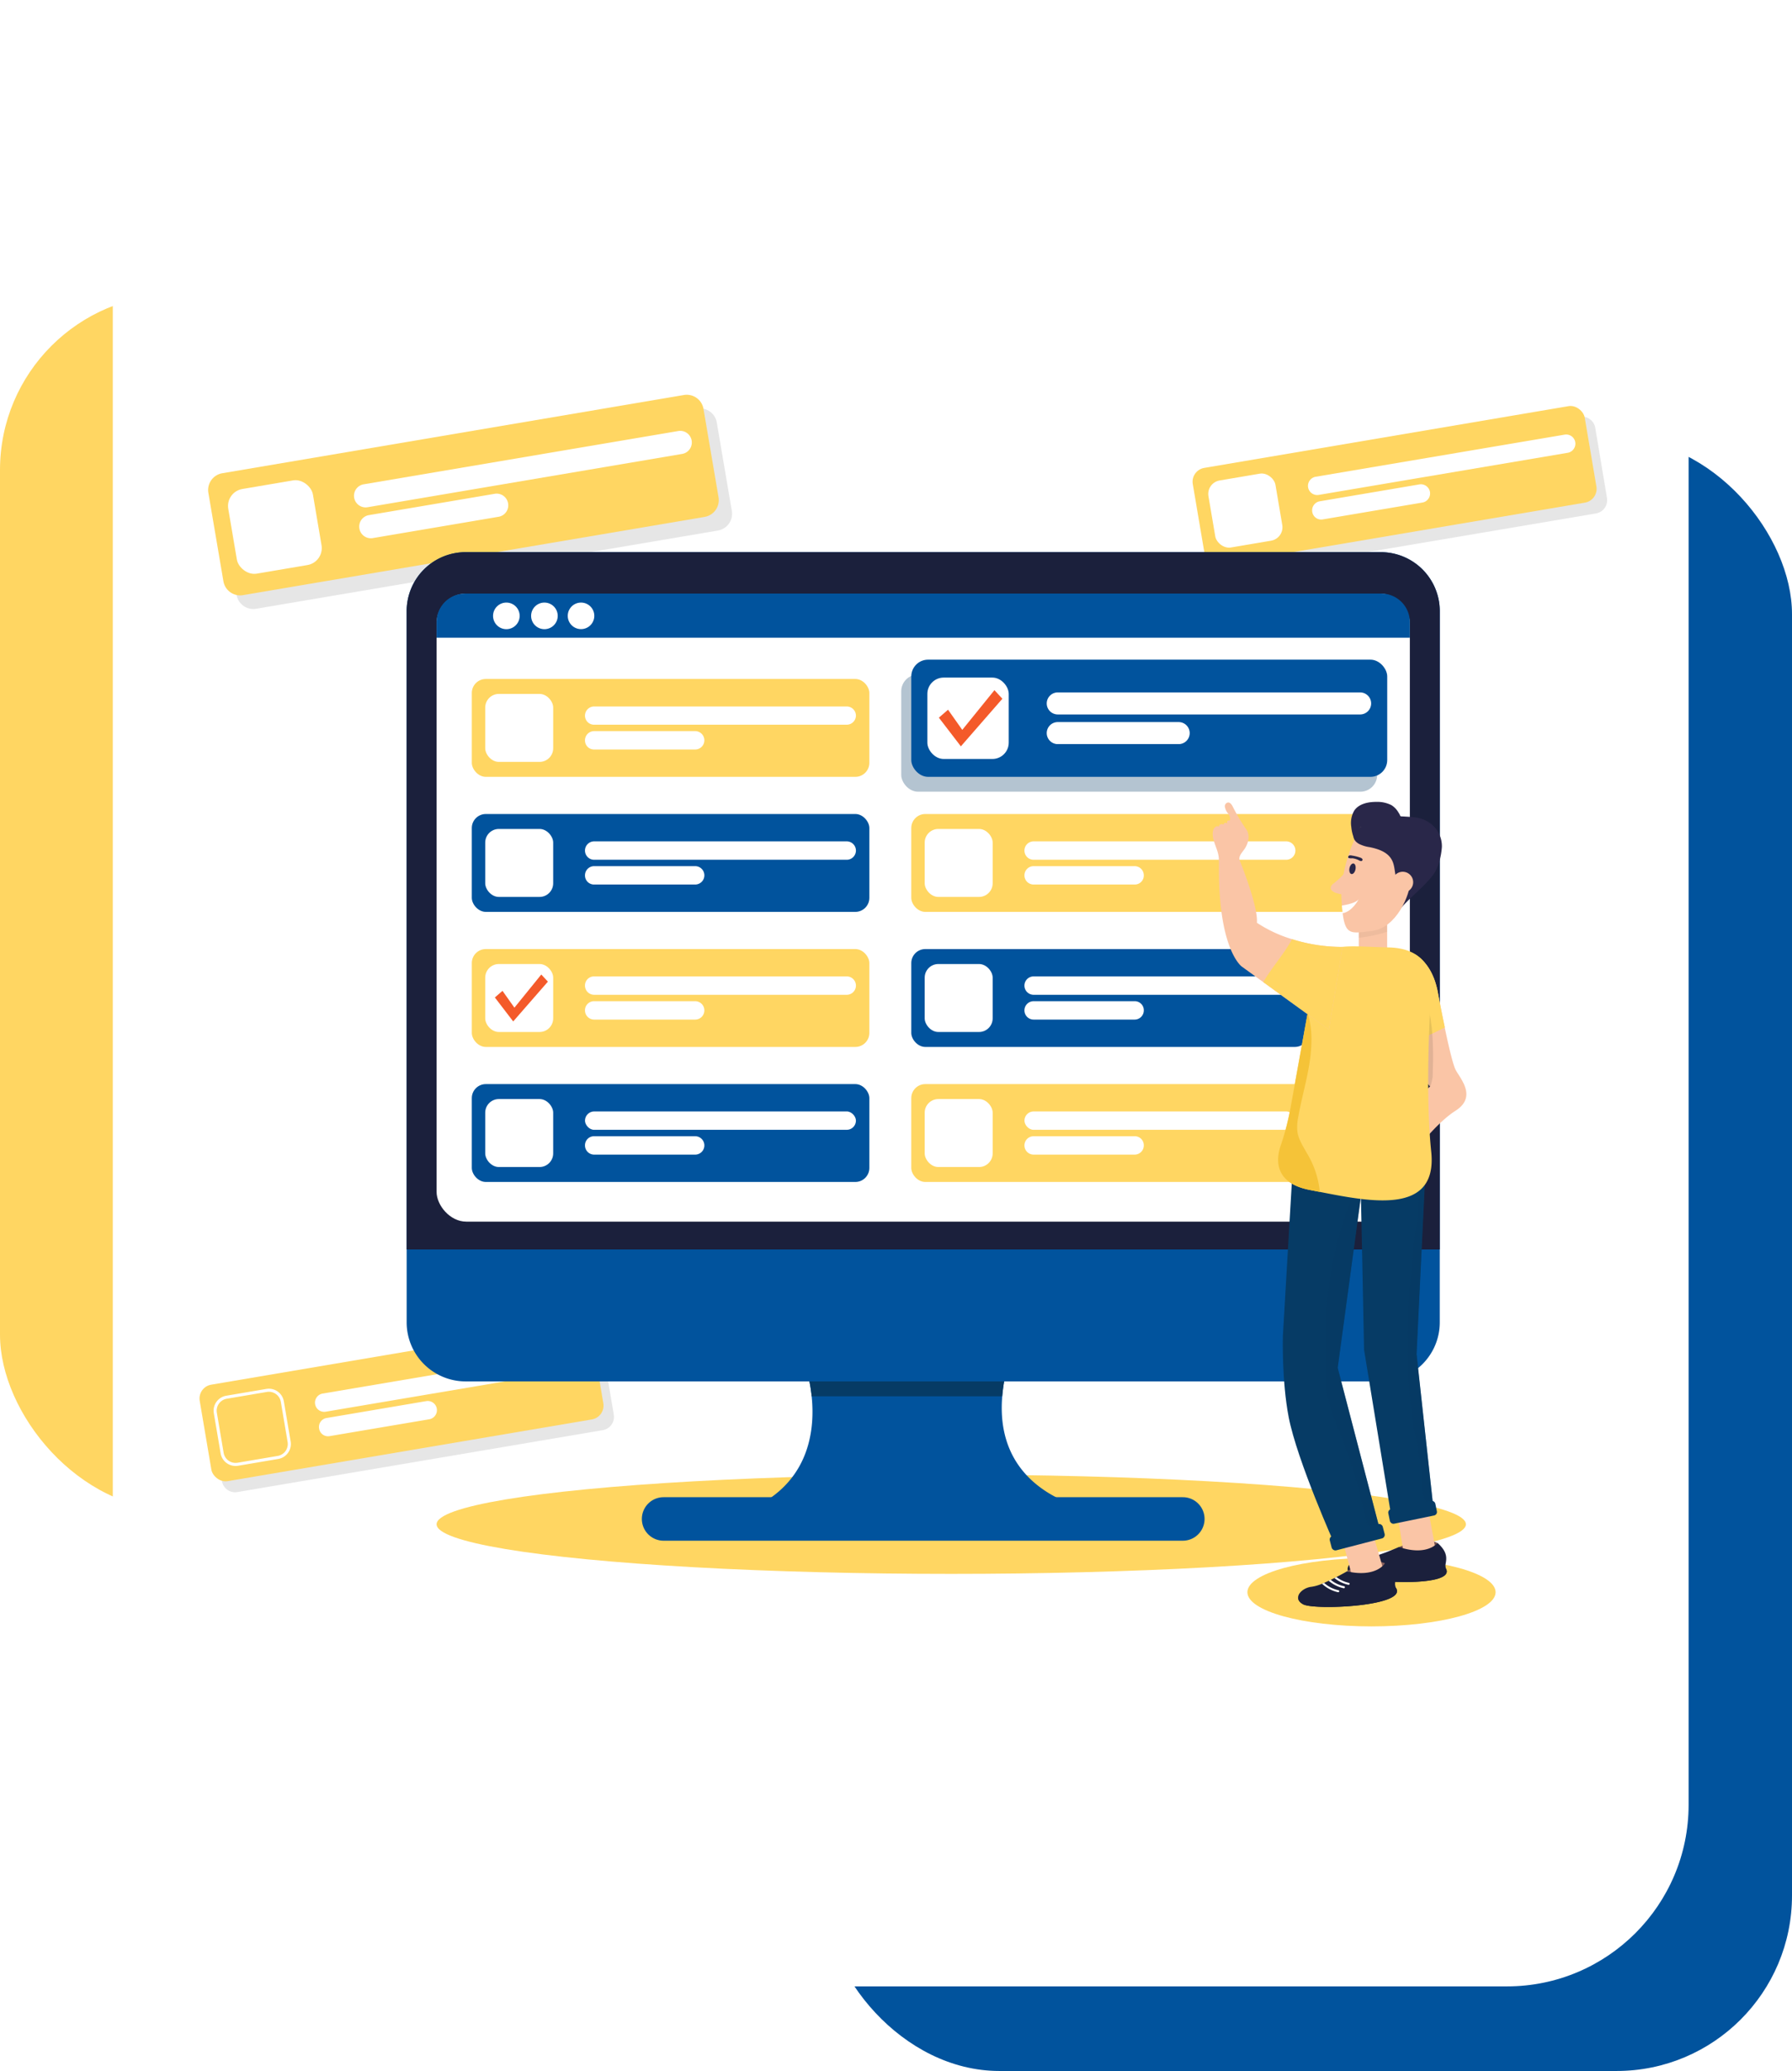 <svg xmlns="http://www.w3.org/2000/svg" xmlns:xlink="http://www.w3.org/1999/xlink" width="572" height="661" viewBox="0 0 572 661"><defs><style>.a{fill:#01539d;}.b{fill:#ffd662;}.c{fill:#fff;}.d{opacity:0.1;}.e,.g,.m{fill:#063b65;}.f{fill:#1b203c;}.g{opacity:0.3;}.h{fill:#f45a2a;}.i{fill:#fac5a6;}.j{opacity:0.05;}.k{fill:#75524f;}.l{fill:#89605c;}.m{opacity:0.5;}.n{fill:#f5c338;}.o{fill:#292749;}.p{filter:url(#a);}</style><filter id="a" x="21" y="0" width="533" height="649" filterUnits="userSpaceOnUse"><feOffset dy="2" input="SourceAlpha"/><feGaussianBlur stdDeviation="5" result="b"/><feFlood flood-opacity="0.149"/><feComposite operator="in" in2="b"/><feComposite in="SourceGraphic"/></filter></defs><g transform="translate(-1016 -81)"><g transform="translate(1015.57 175.252)"><rect class="a" width="309" height="521" rx="56" transform="translate(263.43 45.748)"/><rect class="b" width="363" height="388" rx="56" transform="translate(0.43 -0.252)"/></g><g class="p" transform="matrix(1, 0, 0, 1, 1016, 81)"><rect class="c" width="503" height="619" rx="58" transform="translate(36 13)"/></g><g transform="translate(1079.656 207)"><g transform="translate(-0.656 0)"><path class="d" d="M462.557,33.208l-3.736-22.356a4.283,4.283,0,0,0-4.955-3.515L337.182,27.177a4.292,4.292,0,0,0-3.515,4.945l3.784,22.336a4.3,4.3,0,0,0,4.955,3.447L459.043,38.163a4.3,4.3,0,0,0,3.515-4.955Z" transform="translate(-12.618 -0.289)"/><rect class="b" width="126.893" height="31.238" rx="4.47" transform="translate(316.983 24.088) rotate(-9.62)"/><rect class="c" width="21.693" height="21.693" rx="4.35" transform="translate(322.007 28.081) rotate(-9.62)"/><path class="c" d="M451.421,19.039,371.938,32.483a2.948,2.948,0,0,1-3.39-2.4h0a2.948,2.948,0,0,1,2.41-3.39l79.483-13.444a2.939,2.939,0,0,1,3.38,2.4h0a2.948,2.948,0,0,1-2.4,3.39Z" transform="translate(-14.004 -0.524)"/><path class="c" d="M405.094,35.579l-31.786,5.378a2.881,2.881,0,0,1-3.38-2.4h0a2.938,2.938,0,0,1,2.4-3.38l31.786-5.387a2.939,2.939,0,0,1,3.38,2.4h0A2.948,2.948,0,0,1,405.094,35.579Z" transform="translate(-14.059 -1.181)"/><path class="d" d="M170.261,37.266l-4.8-28.213A5.426,5.426,0,0,0,159.2,4.607L11.813,29.574a5.426,5.426,0,0,0-4.446,6.261l4.8,28.2a5.426,5.426,0,0,0,6.251,4.446L165.776,43.518a5.426,5.426,0,0,0,4.485-6.251Z" transform="translate(0.341 -0.18)"/><path class="b" d="M161.377,38.988,14.031,63.955A5.426,5.426,0,0,1,7.8,59.538L3,31.305a5.426,5.426,0,0,1,4.446-6.261L154.78.077a5.426,5.426,0,0,1,6.261,4.446l4.8,28.2a5.426,5.426,0,0,1-4.465,6.261Z" transform="translate(0.514 0)"/><rect class="c" width="27.407" height="27.407" rx="5.49" transform="translate(8.945 30.99) rotate(-9.62)"/><path class="c" d="M156.148,19.356,55.731,36.372a3.716,3.716,0,0,1-4.273-3.044h0a3.707,3.707,0,0,1,3.035-4.273L154.91,12.048a3.7,3.7,0,0,1,4.273,3.035h0a3.707,3.707,0,0,1-3.035,4.273Z" transform="translate(-1.411 -0.476)"/><path class="c" d="M97.621,40.244l-40.15,6.808A3.707,3.707,0,0,1,53.2,44.018h0a3.7,3.7,0,0,1,3.035-4.3l40.15-6.808a3.707,3.707,0,0,1,4.273,3.035h0a3.7,3.7,0,0,1-3.035,4.3Z" transform="translate(-1.48 -1.304)"/><path class="d" d="M132.437,337.929,128.654,315.6a4.293,4.293,0,0,0-4.955-3.515L7.062,331.821a4.283,4.283,0,0,0-3.515,4.945L7.331,359.1a4.292,4.292,0,0,0,4.945,3.515l116.637-19.763a4.3,4.3,0,0,0,3.524-4.926Z" transform="translate(0.492 -12.391)"/><rect class="b" width="126.893" height="31.238" rx="4.47" transform="translate(0 316.7) rotate(-9.62)"/><path class="c" d="M4.35-.49H17.343a4.845,4.845,0,0,1,4.84,4.84V17.343a4.845,4.845,0,0,1-4.84,4.84H4.35a4.845,4.845,0,0,1-4.84-4.84V4.35A4.845,4.845,0,0,1,4.35-.49ZM17.343,21.2a3.864,3.864,0,0,0,3.86-3.86V4.35A3.864,3.864,0,0,0,17.343.49H4.35A3.864,3.864,0,0,0,.49,4.35V17.343A3.864,3.864,0,0,0,4.35,21.2Z" transform="translate(5.005 320.685) rotate(-9.62)"/><path class="c" d="M121.294,323.759,41.859,337.2a2.938,2.938,0,0,1-3.38-2.4h0a2.948,2.948,0,0,1,2.4-3.39l79.483-13.444a2.948,2.948,0,0,1,3.39,2.4h0a2.929,2.929,0,0,1-2.458,3.39Z" transform="translate(-0.896 -12.625)"/><path class="c" d="M74.974,340.269l-31.786,5.378a2.881,2.881,0,0,1-3.38-2.4h0a2.881,2.881,0,0,1,2.4-3.38l31.776-5.387a2.938,2.938,0,0,1,3.39,2.4h0a2.948,2.948,0,0,1-2.4,3.39Z" transform="translate(-0.949 -13.281)"/><ellipse class="b" cx="164.277" cy="15.835" rx="164.277" ry="15.835" transform="translate(76.358 344.667)"/><ellipse class="b" cx="39.612" cy="10.909" rx="39.612" ry="10.909" transform="translate(335.166 371.277)"/><path class="a" d="M319.759,380.3H154.033a6.943,6.943,0,0,1-6.943-6.943h0a6.943,6.943,0,0,1,6.943-6.943H319.759a6.943,6.943,0,0,1,6.943,6.943h0a6.943,6.943,0,0,1-6.943,6.943Z" transform="translate(-5.211 -14.55)"/><path class="a" d="M295.605,369.466H180.87c21.126-8.172,22.9-26.043,21.76-36.961a45.307,45.307,0,0,0-1.834-9.075h64.2a56.93,56.93,0,0,0-1.536,9.075C260.7,365.942,295.605,369.466,295.605,369.466Z" transform="translate(-6.553 -12.844)"/><path class="e" d="M265.815,323.43a56.93,56.93,0,0,0-1.536,9.075H203.454a45.307,45.307,0,0,0-1.834-9.075Z" transform="translate(-7.377 -12.844)"/><path class="a" d="M398.673,71.132V298.144a18.841,18.841,0,0,1-18.831,18.841H87.751A18.85,18.85,0,0,1,68.91,298.144V71.132A18.831,18.831,0,0,1,87.751,52.31H379.842A18.822,18.822,0,0,1,398.673,71.132Z" transform="translate(-2.106 -2.077)"/><path class="f" d="M398.673,71.132V274.876H68.91V71.132A18.831,18.831,0,0,1,87.751,52.31H379.842A18.822,18.822,0,0,1,398.673,71.132Z" transform="translate(-2.106 -2.077)"/><rect class="c" width="310.663" height="200.46" rx="9.5" transform="translate(76.358 63.456)"/><path class="a" d="M389.523,75.2v4.965H78.86V75.2a9.113,9.113,0,0,1,9.113-9.123H380.4A9.123,9.123,0,0,1,389.523,75.2Z" transform="translate(-2.502 -2.624)"/><path class="c" d="M106.119,74.354a4.244,4.244,0,1,1-4.244-4.244A4.244,4.244,0,0,1,106.119,74.354Z" transform="translate(-3.247 -3.784)"/><path class="c" d="M118.769,74.354a4.244,4.244,0,1,1-4.244-4.244,4.244,4.244,0,0,1,4.244,4.244Z" transform="translate(-3.749 -3.784)"/><path class="c" d="M130.929,74.354a4.235,4.235,0,1,1-1.237-3A4.244,4.244,0,0,1,130.929,74.354Z" transform="translate(-4.232 -3.784)"/><rect class="b" width="126.893" height="31.238" rx="4.47" transform="translate(87.599 90.709)"/><rect class="c" width="21.693" height="21.693" rx="4.35" transform="translate(91.882 95.482)"/><path class="c" d="M223.185,109.419H142.569a2.881,2.881,0,0,1-2.929-2.881h0a2.929,2.929,0,0,1,2.929-2.938h80.616a2.938,2.938,0,0,1,2.938,2.938h0A2.938,2.938,0,0,1,223.185,109.419Z" transform="translate(-15.915 -4.114)"/><path class="c" d="M174.806,117.657H142.569a2.881,2.881,0,0,1-2.929-2.929h0a2.929,2.929,0,0,1,2.929-2.938h32.237a2.938,2.938,0,0,1,2.938,2.938h0a2.938,2.938,0,0,1-2.938,2.929Z" transform="translate(-15.915 -4.439)"/><rect class="a" width="126.893" height="31.238" rx="4.47" transform="translate(87.599 133.807)"/><rect class="c" width="21.693" height="21.693" rx="4.35" transform="translate(91.882 138.579)"/><path class="c" d="M223.185,154.307H142.569a2.929,2.929,0,0,1-2.929-2.939h0a2.929,2.929,0,0,1,2.929-2.938h80.616a2.938,2.938,0,0,1,2.938,2.938h0A2.938,2.938,0,0,1,223.185,154.307Z" transform="translate(-15.915 -5.894)"/><path class="c" d="M174.806,162.537H142.569a2.881,2.881,0,0,1-2.929-2.929h0a2.929,2.929,0,0,1,2.929-2.939h32.237a2.938,2.938,0,0,1,2.938,2.938h0a2.929,2.929,0,0,1-2.939,2.929Z" transform="translate(-15.915 -6.221)"/><rect class="b" width="148.334" height="31.238" rx="4.47" transform="translate(227.879 133.807)"/><rect class="c" width="21.693" height="21.693" rx="4.35" transform="translate(232.162 138.579)"/><path class="c" d="M368.225,154.307H287.609a2.939,2.939,0,0,1-2.939-2.938h0a2.938,2.938,0,0,1,2.939-2.938h80.616a2.938,2.938,0,0,1,2.938,2.938h0A2.938,2.938,0,0,1,368.225,154.307Z" transform="translate(-20.675 -5.894)"/><path class="c" d="M319.845,162.537H287.609a2.929,2.929,0,0,1-2.939-2.929h0a2.939,2.939,0,0,1,2.939-2.938h32.237a2.929,2.929,0,0,1,2.929,2.938h0a2.881,2.881,0,0,1-2.929,2.929Z" transform="translate(-20.675 -6.221)"/><rect class="a" width="126.893" height="31.238" rx="4.47" transform="translate(227.879 176.914)"/><rect class="c" width="21.693" height="21.693" rx="4.35" transform="translate(232.162 181.687)"/><path class="c" d="M368.225,199.187H287.609a2.939,2.939,0,0,1-2.939-2.938h0a2.929,2.929,0,0,1,2.939-2.929h80.616a2.929,2.929,0,0,1,2.938,2.929h0A2.938,2.938,0,0,1,368.225,199.187Z" transform="translate(-20.675 -7.677)"/><path class="c" d="M319.845,207.427H287.609a2.939,2.939,0,0,1-2.939-2.938h0a2.929,2.929,0,0,1,2.939-2.929h32.237a2.881,2.881,0,0,1,2.929,2.929h0a2.929,2.929,0,0,1-2.929,2.938Z" transform="translate(-20.675 -8.004)"/><rect class="a" width="126.893" height="31.238" rx="4.47" transform="translate(87.599 220.012)"/><rect class="c" width="21.693" height="21.693" rx="4.35" transform="translate(91.882 224.785)"/><rect class="c" width="86.484" height="5.867" rx="2.934" transform="translate(123.725 228.741)"/><path class="c" d="M174.806,252.307H142.569a2.929,2.929,0,0,1-2.929-2.938h0a2.881,2.881,0,0,1,2.929-2.929h32.237a2.938,2.938,0,0,1,2.938,2.929h0A2.938,2.938,0,0,1,174.806,252.307Z" transform="translate(-15.915 -9.786)"/><rect class="b" width="126.893" height="31.238" rx="4.47" transform="translate(227.879 220.012)"/><rect class="c" width="21.693" height="21.693" rx="4.35" transform="translate(232.162 224.785)"/><rect class="c" width="86.484" height="5.867" rx="2.934" transform="translate(263.995 228.741)"/><path class="c" d="M319.845,252.307H287.609a2.939,2.939,0,0,1-2.939-2.938h0a2.938,2.938,0,0,1,2.939-2.929h32.237a2.881,2.881,0,0,1,2.929,2.929h0a2.929,2.929,0,0,1-2.929,2.938Z" transform="translate(-20.675 -9.786)"/><rect class="g" width="151.918" height="37.403" rx="5.36" transform="translate(224.672 89.288)"/><rect class="a" width="151.918" height="37.403" rx="5.36" transform="translate(227.879 84.544)"/><rect class="c" width="25.976" height="25.976" rx="5.21" transform="translate(233.007 90.267)"/><path class="c" d="M392.123,105.959H295.6a3.515,3.515,0,0,1-3.515-3.515h0A3.515,3.515,0,0,1,295.6,98.93h96.519a3.515,3.515,0,0,1,3.515,3.515h0a3.515,3.515,0,0,1-3.515,3.515Z" transform="translate(-20.969 -3.928)"/><path class="c" d="M334.2,115.819H295.6a3.515,3.515,0,0,1-3.515-3.515h0a3.515,3.515,0,0,1,3.515-3.515H334.2a3.515,3.515,0,0,1,3.515,3.515h0a3.515,3.515,0,0,1-3.515,3.515Z" transform="translate(-20.969 -4.32)"/><path class="h" d="M259.159,104.422l-2.929,2.535,7.02,9.152L276.5,100.917l-2.535-2.737L263.7,110.856Z" transform="translate(-19.545 -3.899)"/><rect class="b" width="126.893" height="31.238" rx="4.47" transform="translate(87.599 176.914)"/><rect class="c" width="21.693" height="21.693" rx="4.35" transform="translate(91.882 181.687)"/><path class="c" d="M223.185,199.187H142.569a2.929,2.929,0,0,1-2.929-2.938h0a2.881,2.881,0,0,1,2.929-2.929h80.616a2.929,2.929,0,0,1,2.938,2.929h0A2.938,2.938,0,0,1,223.185,199.187Z" transform="translate(-15.915 -7.677)"/><path class="c" d="M174.806,207.427H142.569a2.929,2.929,0,0,1-2.929-2.938h0a2.881,2.881,0,0,1,2.929-2.929h32.237a2.929,2.929,0,0,1,2.938,2.929h0A2.938,2.938,0,0,1,174.806,207.427Z" transform="translate(-15.915 -8.004)"/><path class="h" d="M112.119,197.9l-2.439,2.113,5.858,7.653,11.072-12.7L124.5,192.69l-8.575,10.582Z" transform="translate(-14.726 -7.652)"/><rect class="i" width="9.056" height="19.062" transform="translate(370.716 163.211)"/><path class="j" d="M394.446,171.952v6.232a47.246,47.246,0,0,1-9.056,1.921v-5.416l6.261-3.9S392.89,171.309,394.446,171.952Z" transform="translate(-14.674 -6.782)"/><path class="k" d="M398.75,382.914s8.191-3.668,12.311-1.277C411.061,381.608,408.314,387.965,398.75,382.914Z" transform="translate(-15.205 -15.123)"/><path class="i" d="M397.67,368.2l2.65,16.834s9.891-1.921,9.939-2.42-3.284-17.842-3.284-17.842Z" transform="translate(-15.162 -14.485)"/><path class="f" d="M383.064,391.972a2.439,2.439,0,0,1-1.335-2.41c.259-1.565,2.506-2.881,4.629-2.881a13.3,13.3,0,0,0,3.38-.643l.682-.2,1.556-.519.672-.24,1.191-.432.663-.259c2.026-.787,3.572-1.479,3.572-1.479,9.008,3.035,12.311-1.277,12.311-1.277,3.841,3.371,2.612,5.7,2.516,7.241a1.585,1.585,0,0,0,.144.864C416.559,396.025,386.425,394.325,383.064,391.972Z" transform="translate(-14.529 -15.155)"/><path class="f" d="M383.064,392.273a2.439,2.439,0,0,1-1.335-2.41c.317.182.634.394.96.567a18.419,18.419,0,0,0,4.033,1.517,36.079,36.079,0,0,0,8.787.96,44.572,44.572,0,0,0,6.8-.394,57.445,57.445,0,0,0,5.81-1.258,12.2,12.2,0,0,0,2.766-.96,17.873,17.873,0,0,1,1.709-.96l.3-.125a1.585,1.585,0,0,0,.144.864C416.559,396.326,386.425,394.626,383.064,392.273Z" transform="translate(-14.529 -15.456)"/><path class="l" d="M381.47,390.875s7.769-4.485,12.109-2.526C393.579,388.388,391.5,394.985,381.47,390.875Z" transform="translate(-14.519 -15.402)"/><path class="i" d="M378.91,376.41l4.34,16.479s9.6-2.929,9.6-3.419-5.08-17.41-5.08-17.41Z" transform="translate(-14.417 -14.775)"/><path class="f" d="M366.814,401.461c-1.2-.663-1.642-1.479-1.584-2.266.106-1.584,2.209-3.111,4.321-3.323a13.345,13.345,0,0,0,3.3-.96l.653-.269c.49-.211.96-.442,1.488-.672l.653-.307,1.133-.557.634-.317c1.921-.96,3.409-1.834,3.409-1.834,9.267,2.1,12.109-2.526,12.109-2.526,4.177,2.958,3.179,5.406,3.246,6.943a1.507,1.507,0,0,0,.23.845C400.54,402.095,370.4,403.468,366.814,401.461Z" transform="translate(-13.874 -15.425)"/><path class="f" d="M366.814,401.745c-1.2-.663-1.642-1.479-1.584-2.266.346.154.682.326,1.028.471a19.15,19.15,0,0,0,4.177,1.1,36.259,36.259,0,0,0,8.835,0,43.953,43.953,0,0,0,6.722-1.076,58.885,58.885,0,0,0,5.656-1.844,11.792,11.792,0,0,0,2.641-1.219c.557-.375,1.047-.826,1.6-1.172l.288-.154a1.508,1.508,0,0,0,.23.845C400.54,402.379,370.4,403.752,366.814,401.745Z" transform="translate(-13.874 -15.709)"/><path class="c" d="M378.672,397.608a.327.327,0,0,1-.307.259H378.3a10.717,10.717,0,0,1-5.128-2.708l.653-.269a10.055,10.055,0,0,0,4.6,2.353.327.327,0,0,1,.25.365Z" transform="translate(-14.189 -15.681)"/><path class="c" d="M380.556,396.3a.326.326,0,0,1-.317.259h-.058a10.765,10.765,0,0,1-4.8-2.391l.653-.307a9.766,9.766,0,0,0,4.264,2.055A.336.336,0,0,1,380.556,396.3Z" transform="translate(-14.277 -15.64)"/><path class="c" d="M382.14,395.178a.326.326,0,0,1-.317.259h-.01a10.564,10.564,0,0,1-4.5-2.161l.634-.317a9.949,9.949,0,0,0,3.995,1.853.327.327,0,0,1,.2.365Z" transform="translate(-14.353 -15.605)"/><path class="e" d="M391.695,374.5l-2.41.471-12.426,2.43s-12.128-27.042-14.836-40.956c-2.247-11.581-1.863-25.928-1.863-25.928l3.313-56.763,22.816,3.217-.6,4.437-8.028,59.259Z" transform="translate(-13.671 -10.077)"/><path class="m" d="M392.258,374.812l-2.41.471a6.314,6.314,0,0,1-.586-.874c-2.084-3.841-2.881-8.153-3.841-12.369a145.968,145.968,0,0,0-6.943-21.309,57.962,57.962,0,0,1-3.15-8.863,47.775,47.775,0,0,1-.893-9.286c-.3-11.062-.125-22.192,1.748-33.1a106,106,0,0,1,4.7-17.89,75.2,75.2,0,0,0,2.3-7.327,2.66,2.66,0,0,1,1.124-1.921,8.029,8.029,0,0,1,1.921-.663L378.2,320.939Z" transform="translate(-14.235 -10.391)"/><path class="e" d="M409.337,366.4l-1.124.23-12.253,2.43L387.087,314.8s-1.133-58.7-1.287-59.672l21.126-2.247L406.6,259.6l-2.737,56.657Z" transform="translate(-14.691 -10.042)"/><path class="m" d="M409.966,366.673l-1.124.23a8.5,8.5,0,0,1-1.114-2.026,21.813,21.813,0,0,1-1.3-4.869c-.336-2.247-.3-4.533-.519-6.789-.259-2.554-.835-5.061-1.335-7.577a147.44,147.44,0,0,1-2.593-19.993,239.35,239.35,0,0,1,.855-36.539c.547-6.175,1.248-12.321,2.007-18.476.365-2.948.413-6.232,1.152-9.113a2.4,2.4,0,0,1,1.181-1.661l-2.737,56.657Z" transform="translate(-15.32 -10.319)"/><path class="i" d="M416.69,235.9c-7.26,4.6-16.2,17.17-16.2,17.17l-3.39-15,11.427-9.853.1-.077-4.158-4.907L399,216.77a1.424,1.424,0,0,0-.067-.355c-.6-3.313-4.955-28.617,2.727-31.325,0,0,7.26,1.44,9.44,13.05.73,3.956,1.479,7.74,2.18,11.111,1.364,6.549,2.583,11.523,3.38,13.329C417.9,225.259,423.94,231.3,416.69,235.9Z" transform="translate(-15.139 -7.35)"/><path class="b" d="M413.332,209.271c-.96.519-1.921.96-2.881,1.45-2.881,1.373-5.906,2.526-8.7,4.12a10.351,10.351,0,0,1-2.785,1.594c-.6-3.313-4.965-28.617,2.727-31.325,0,0,7.26,1.44,9.43,13.05C411.863,202.117,412.6,205.9,413.332,209.271Z" transform="translate(-15.143 -7.351)"/><path class="d" d="M409.73,223.6c0,.634,0,1.277-.048,1.921a2.881,2.881,0,0,1-.115.864,15.077,15.077,0,0,1-.653,2.535l-4.158-4.907c-.192-1.268-.279-2.564-.423-3.841-.192-1.8-.519-3.6-.768-5.406a21.8,21.8,0,0,1,0-7.932,3.553,3.553,0,0,1,.643-1.469,3.591,3.591,0,0,1,1.124-.787c.807-.423,2.4-1.172,2.939-.192a16.025,16.025,0,0,1,.893,4.177c.2,1.229.307,2.285.4,3.419A104.185,104.185,0,0,1,409.73,223.6Z" transform="translate(-15.382 -8.097)"/><path class="b" d="M407.6,194.968s-2.4,32.246-.154,53.863c2.132,20.3-19.129,16.1-35.617,12.858l-3.083-.6c-11.648-2.237-10.842-9.929-9.276-14.4a80.663,80.663,0,0,0,3.188-12.484l5.349-29.606,2.679-14.788c3.227-8.066,9.353-6.453,23.22-6.136S407.6,194.968,407.6,194.968Z" transform="translate(-13.61 -7.28)"/><rect class="e" width="15.317" height="4.753" rx="1.12" transform="matrix(0.979, -0.202, 0.202, 0.979, 379.92, 355.903)"/><path class="i" d="M378.368,182.37,374,208.759l-20.934-15.153-6.837-4.945s-7.894-5.445-7.289-34.09h6.52s6.05,14.76,5.56,20.08a42.627,42.627,0,0,0,11.207,5.243A53.046,53.046,0,0,0,378.368,182.37Z" transform="translate(-12.828 -6.138)"/><path class="b" d="M378.954,183.418l-4.369,26.389L353.65,194.653c2.66-4.561,6.338-8.643,8.9-13.214.086-.163.182-.336.259-.5A53.047,53.047,0,0,0,378.954,183.418Z" transform="translate(-13.414 -7.185)"/><path class="i" d="M341.44,142.213a.7.7,0,0,0,.432.394.691.691,0,0,0,.576-.115.49.49,0,0,0,.173-.24.816.816,0,0,0,0-.5c-.058-.2-.154-.432-.355-.5a.825.825,0,0,0-.221,0,.672.672,0,0,0-.576.24,1.206,1.206,0,0,0,.01.711,1.326,1.326,0,0,0-.327-.173.826.826,0,0,0-.375,0,.749.749,0,0,0-.336.2s-.2.3-.154.317l-.221-.077a.96.96,0,0,0-1.3.8h0c-.567-.557-1.488.211-1.729.96-.893,2.881,1.469,5.81,1.729,8.854.067.816.048,1.777.711,2.257a2.41,2.41,0,0,0,1.46.278l2.478-.058c.759,0,1.69-.154,1.921-.864a3.478,3.478,0,0,0,0-1.181c0-1.143.864-2.055,1.536-2.977,1.383-1.921,2.017-4.657.615-6.54a60.6,60.6,0,0,1-4.312-7.289c-.327-.6-.8-1.277-1.508-1.191a1.22,1.22,0,0,0-.96,1.268,4.667,4.667,0,0,0,1.172,2.41,2.88,2.88,0,0,1,.509,1.354,1.488,1.488,0,0,1-.1.682c-.1.24-.538.163-.739.173a.058.058,0,0,0-.048,0h0v.711" transform="translate(-12.746 -5.381)"/><rect class="e" width="17.458" height="4.753" rx="1.19" transform="matrix(0.968, -0.252, 0.252, 0.968, 361.169, 364.523)"/><path class="n" d="M371.832,262.569l-3.083-.6c-11.648-2.237-10.842-9.929-9.276-14.4a80.663,80.663,0,0,0,3.188-12.484l5.349-29.606a29,29,0,0,1,1.191,9.19,47.28,47.28,0,0,1-.49,6.04c-.874,6.1-2.679,12.032-3.726,18.111a14.548,14.548,0,0,0-.24,4.619c.355,2.372,1.729,4.456,2.881,6.54a29.279,29.279,0,0,1,4.168,11.706,8.546,8.546,0,0,1,.038.893Z" transform="translate(-13.61 -8.159)"/><path class="o" d="M395.687,136.337a10.026,10.026,0,0,0-4.8-1.027c-2.631,0-5.56.6-7.039,2.775a7.893,7.893,0,0,0-.96,5.138c.278,3.006,1.517,6.2,4.2,7.577,2.055,1.056,4.725.96,6.367,2.554a7.375,7.375,0,0,1,1.46,2.545,46.69,46.69,0,0,1,3.1,14.231c3.246-4.129,7.567-7.135,10.813-11.264,1.873-2.382,2.756-6.088,2.986-9.113a9.084,9.084,0,0,0-4.369-8.057c-2.391-1.5-4.744-1.527-7.442-1.7-2.045-.134-1.018.192-2.074-1.344a6.722,6.722,0,0,0-2.237-2.314Z" transform="translate(-14.571 -5.373)"/><path class="i" d="M389.453,176.82c-6.578.787-8.547,1.6-9.44-5.637-.086-.73-.163-1.536-.24-2.439,0-.5-.077-1.008-.106-1.556-.749-11.523,6.04-23.508,6.04-23.508,17.285,1.268,15.989,11.523,15.97,16.671S397.058,175.9,389.453,176.82Z" transform="translate(-14.445 -5.705)"/><path class="o" d="M385.351,148.974a10.862,10.862,0,0,0,3.438,1.066c2.718.547,5.666,1.527,7.02,3.956.96,1.661.912,3.678,1.364,5.522s1.777,3.841,3.688,3.841c1.652,0,2.881-1.46,3.841-2.823a9.785,9.785,0,0,0,1.921-4.465,6.876,6.876,0,0,0-.317-2.574c-1.354-4.408-5.656-7.154-9.795-9.171a15.634,15.634,0,0,0-6.9-2.017C386.475,142.32,380.9,146.324,385.351,148.974Z" transform="translate(-14.607 -5.651)"/><path class="i" d="M403.127,162.535a3.332,3.332,0,1,1-2.593-3.928A3.332,3.332,0,0,1,403.127,162.535Z" transform="translate(-15.117 -6.296)"/><path class="i" d="M377.03,162.243a2.055,2.055,0,0,0-.96,1.354c-.067.864.874,1.431,1.7,1.7a12.376,12.376,0,0,0,2.3.5,2.794,2.794,0,0,0,1.488-.125,2.881,2.881,0,0,0,1.287-2.65,10.563,10.563,0,0,0-.461-3.467c-.461-1.508-1.152-1.306-2.036-.4a31.331,31.331,0,0,1-3.313,3.092Z" transform="translate(-14.304 -6.292)"/><path class="o" d="M384.218,157.662c-.192.96-.778,1.6-1.306,1.488s-.8-.96-.615-1.873.778-1.594,1.306-1.488S384.4,156.74,384.218,157.662Z" transform="translate(-14.549 -6.186)"/><path class="o" d="M381.995,153.906a2.266,2.266,0,0,0,1.143.1,5.858,5.858,0,0,1,2.314.749,1.393,1.393,0,0,0,.48.144.442.442,0,0,0,.327-.8,1.3,1.3,0,0,0-.576-.307,13.75,13.75,0,0,0-2.622-.643,1.7,1.7,0,0,0-.9,0C381.937,153.263,381.716,153.733,381.995,153.906Z" transform="translate(-14.534 -6.079)"/><path class="c" d="M385.177,167.6c-.144.288-2.093,3.995-5.157,4.533-.086-.73-.163-1.536-.24-2.439C381.4,169.425,384.437,168.791,385.177,167.6Z" transform="translate(-14.452 -6.655)"/></g></g></g></svg>